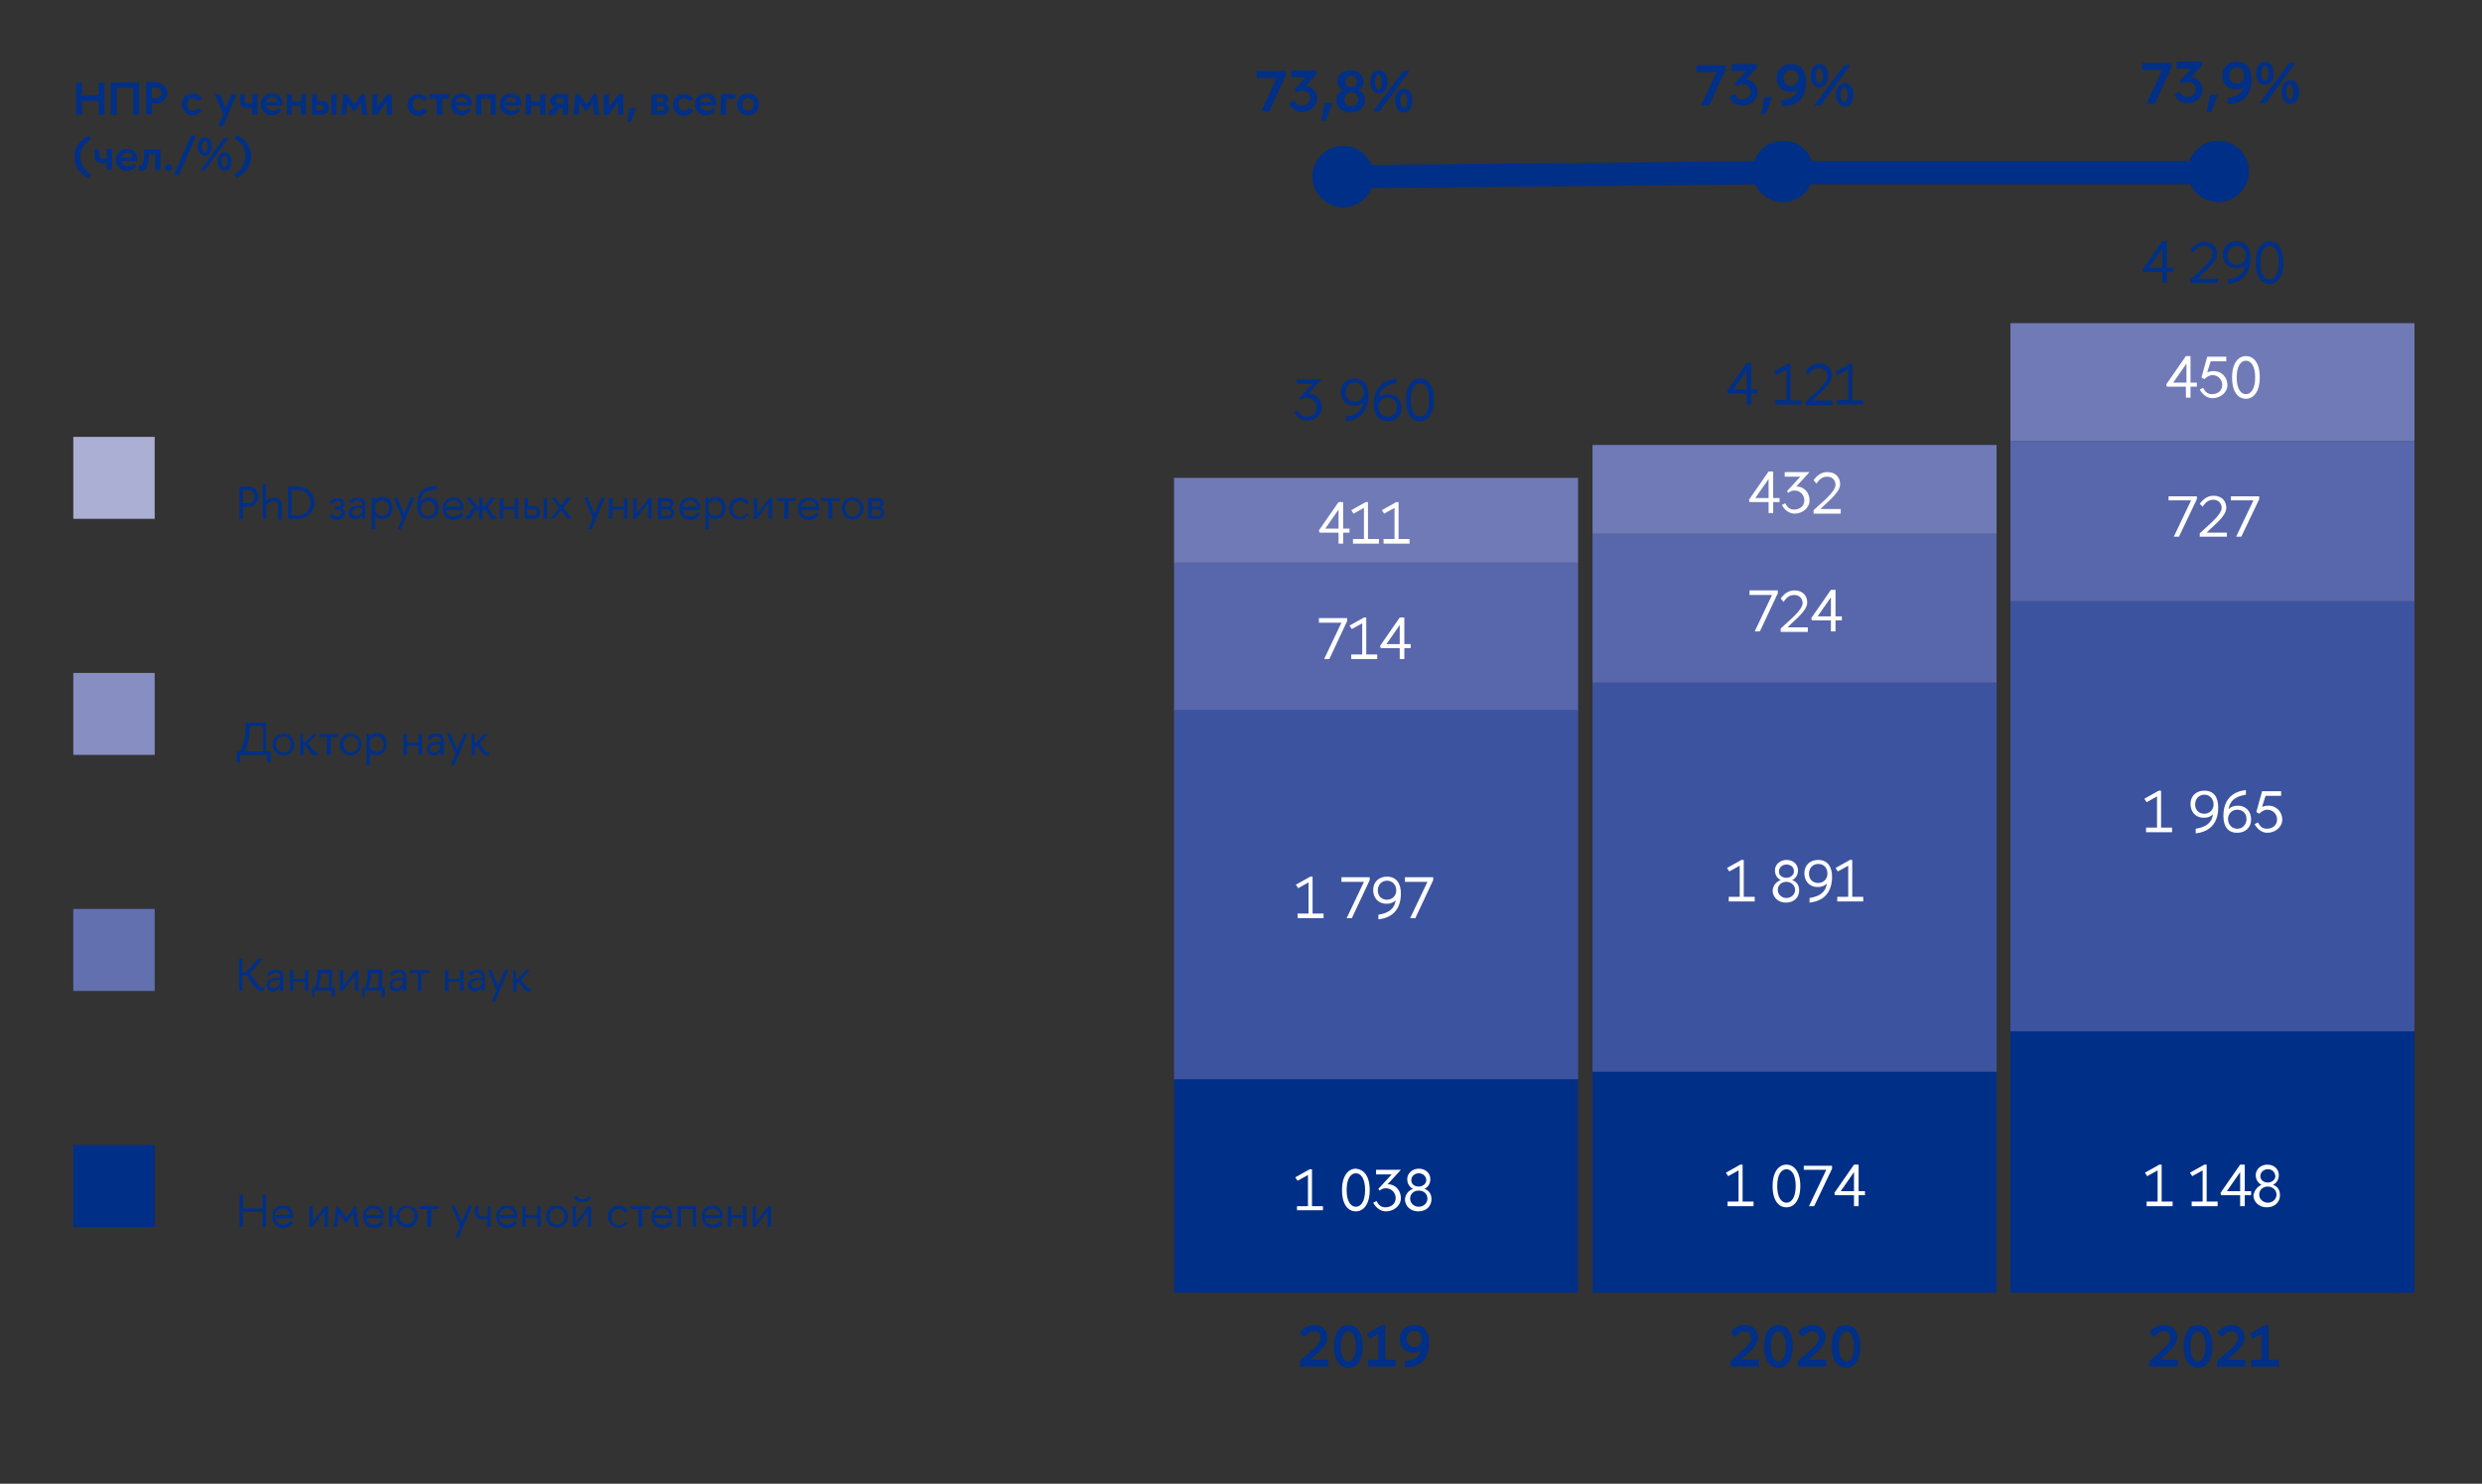<?xml version="1.0" encoding="UTF-8"?> <!-- Generator: Adobe Illustrator 26.5.0, SVG Export Plug-In . SVG Version: 6.00 Build 0) --> <svg xmlns="http://www.w3.org/2000/svg" xmlns:xlink="http://www.w3.org/1999/xlink" id="Слой_1" x="0px" y="0px" viewBox="0 0 430 257.1" style="enable-background:new 0 0 430 257.1;" xml:space="preserve"><rect x="0" y="0" width="430" height="257.1" fill="#333333" stroke="none"/> <style type="text/css"> .st0{fill:#002F87;} .st1{fill:#ABAFD4;} .st2{fill:#878EC2;} .st3{fill:#6370B0;} .st4{clip-path:url(#SVGID_00000011012649372142341820000010932149828041774737_);fill:#002F87;} .st5{clip-path:url(#SVGID_00000011012649372142341820000010932149828041774737_);fill:#3C539F;} .st6{clip-path:url(#SVGID_00000011012649372142341820000010932149828041774737_);fill:#5866AB;} .st7{clip-path:url(#SVGID_00000011012649372142341820000010932149828041774737_);fill:#707AB7;} .st8{fill:#707AB7;} .st9{fill:#FFFFFF;} .st10{fill:#3C539F;} .st11{fill:#5866AB;} .st12{fill:none;stroke:#002F87;stroke-width:4.019;stroke-miterlimit:10;} </style> <g> <g> <path class="st0" d="M148-60.7c0.4,0,0.7,0.3,0.7,0.7c0,0.4-0.3,0.7-0.7,0.7c-0.4,0-0.7-0.3-0.7-0.7 C147.3-60.4,147.6-60.7,148-60.7z"></path> </g> <polygon class="st1" points="12.7,75.7 26.8,75.7 26.8,89.9 12.7,89.9 12.7,75.7 "></polygon> <g> <path class="st0" d="M42.1,87.8v2.1h-0.6v-5.6H43c1,0,1.8,0.8,1.8,1.7c0,1-0.8,1.8-1.8,1.8H42.1z M42.9,87.2 c0.7,0,1.2-0.5,1.2-1.2c0-0.7-0.6-1.1-1.2-1.1h-0.8v2.3H42.9z"></path> <path class="st0" d="M48.2,87.8c0-0.9-0.4-1-0.8-1c-0.5,0-1,0.4-1.3,0.7v2.4h-0.6v-6h0.6v2.9c0.3-0.3,0.8-0.6,1.4-0.6 c0.8,0,1.3,0.4,1.3,1.5v2.3h-0.6V87.8z"></path> <path class="st0" d="M51.6,89.9h-1.7v-5.6h1.7c1.6,0,2.9,1.2,2.9,2.8S53.2,89.9,51.6,89.9z M51.6,84.9h-1.1v4.4h1.1 c1.3,0,2.2-0.9,2.2-2.2S52.9,84.9,51.6,84.9z"></path> <path class="st0" d="M59.2,88.8c0-0.3-0.3-0.5-0.7-0.5H58v-0.5h0.5c0.4,0,0.6-0.2,0.6-0.5c0-0.3-0.2-0.5-0.6-0.5 c-0.5,0-0.7,0.1-1,0.6c0,0-0.4-0.4-0.4-0.4c0.4-0.5,0.8-0.7,1.4-0.7c0.7,0,1.2,0.5,1.2,1c0,0.4-0.2,0.7-0.5,0.8 c0.4,0.2,0.6,0.5,0.6,0.8c0,0.6-0.5,1.2-1.4,1.2c-0.5,0-0.9-0.2-1.4-0.7l0.4-0.4c0.4,0.4,0.6,0.5,1,0.5 C58.9,89.5,59.2,89.1,59.2,88.8z"></path> <path class="st0" d="M60.4,88.9c0-0.9,0.6-1.3,2.4-1.3v0c0-0.6-0.3-0.9-0.8-0.9c-0.4,0-0.7,0.1-1.1,0.6l-0.4-0.4 c0.5-0.5,0.9-0.7,1.5-0.7c1.2,0,1.3,0.8,1.3,1.4v2.3h-0.6v-0.6c-0.3,0.4-0.7,0.7-1.2,0.7C60.9,90,60.4,89.6,60.4,88.9z M62.8,88.6 v-0.6c-1.4,0-1.8,0.2-1.8,0.8c0,0.4,0.2,0.6,0.7,0.6C62.1,89.5,62.4,89.3,62.8,88.6z"></path> <path class="st0" d="M65,89.4v2.3h-0.6v-5.5H65v0.5c0.3-0.4,0.8-0.6,1.3-0.6c1.1,0,1.7,0.8,1.7,1.9c0,1.1-0.6,1.9-1.7,1.9 C65.7,90,65.3,89.8,65,89.4z M66.2,86.7c-0.5,0-0.9,0.3-1.2,0.7v1.2c0.2,0.4,0.6,0.8,1.2,0.8c0.8,0,1.2-0.6,1.2-1.3 C67.3,87.3,67,86.7,66.2,86.7z"></path> </g> <g> <path class="st0" d="M69.7,89.8l-1.5-3.6h0.6l1.2,2.8l1.2-2.8h0.6l-2.3,5.5h-0.6L69.7,89.8z"></path> <path class="st0" d="M72.3,87.9c0-2.2,0.4-3,1.7-3.4c0.1,0,0.3-0.1,0.4-0.1c0.4-0.1,0.7-0.1,1.2-0.3l0.2,0.6 c-0.4,0.2-0.8,0.2-1.2,0.3c-0.1,0-0.1,0-0.2,0c-1.2,0.3-1.4,0.9-1.5,1.9c0.3-0.4,0.8-0.7,1.4-0.7c1.2,0,1.7,0.8,1.7,1.8 c0,1.1-0.6,1.9-1.7,1.9C72.9,90,72.3,89.1,72.3,87.9z M74.2,86.8c-0.8,0-1.3,0.6-1.3,1.3c0,0.8,0.5,1.3,1.3,1.3 c0.8,0,1.2-0.6,1.2-1.3C75.3,87.4,74.9,86.8,74.2,86.8z"></path> <path class="st0" d="M78.5,86.2c1.1,0,1.8,0.6,1.8,1.9c0,0.1,0,0.2,0,0.3h-3.1c0.1,0.7,0.7,1.1,1.4,1.1c0.5,0,0.9-0.3,1.3-0.7 l0.4,0.4c-0.4,0.6-1,0.9-1.7,0.9c-1.1,0-1.9-0.8-1.9-1.9C76.6,87,77.5,86.2,78.5,86.2z M77.2,87.8h2.6c-0.1-0.7-0.6-1.1-1.2-1.1 C77.8,86.7,77.3,87.2,77.2,87.8z"></path> </g> <g> <path class="st0" d="M80.7,89.3c0.1,0,0.2,0,0.2,0c0.6,0,0.6-1.1,1.2-1.4l-1.3-1.7h0.7l1.1,1.5H83v-1.5h0.6v1.5H84l1.1-1.5h0.7 L84.5,88c0.6,0.2,0.6,1.4,1.2,1.4c0.1,0,0.1,0,0.2,0v0.6c-0.1,0-0.2,0-0.3,0c-0.9,0-0.9-1.3-1.5-1.6h-0.5v1.6H83v-1.6h-0.5 c-0.6,0.3-0.6,1.6-1.5,1.6c-0.1,0-0.2,0-0.3,0V89.3z"></path> <path class="st0" d="M86.6,89.9v-3.6h0.6v1.5h2v-1.5h0.6v3.6h-0.6v-1.6h-2v1.6H86.6z"></path> <path class="st0" d="M90.9,89.9v-3.6h0.6v1.4h1c0.7,0,1.1,0.5,1.1,1.1c0,0.6-0.4,1.1-1.1,1.1H90.9z M92.4,88.2h-1v1.1h1 c0.4,0,0.6-0.2,0.6-0.6C93,88.5,92.8,88.2,92.4,88.2z M94.2,89.9v-3.6h0.6v3.6H94.2z"></path> <path class="st0" d="M97.2,87.6l1-1.4H99l-1.4,1.8l1.5,1.8h-0.8l-1.1-1.4l-1.1,1.4h-0.7l1.5-1.8l-1.4-1.8h0.7L97.2,87.6z"></path> <path class="st0" d="M102.7,89.8l-1.5-3.6h0.6l1.2,2.8l1.2-2.8h0.6l-2.3,5.5h-0.6L102.7,89.8z"></path> <path class="st0" d="M105.5,89.9v-3.6h0.6v1.5h2v-1.5h0.6v3.6h-0.6v-1.6h-2v1.6H105.5z"></path> <path class="st0" d="M110.3,86.3V89l2.1-2.7h0.5v3.6h-0.6v-2.7l-2.1,2.7h-0.5v-3.6H110.3z"></path> <path class="st0" d="M114,86.3h1.7c0.6,0,1,0.4,1,0.9c0,0.3-0.2,0.6-0.5,0.8c0.4,0.1,0.6,0.5,0.6,0.9c0,0.5-0.4,1-1.1,1H114V86.3z M114.6,87.8h0.9c0.4,0,0.6-0.2,0.6-0.5s-0.2-0.4-0.6-0.4h-0.9V87.8z M114.6,89.4h1c0.4,0,0.7-0.2,0.7-0.5c0-0.3-0.3-0.6-0.7-0.6 h-1V89.4z"></path> <path class="st0" d="M119.5,86.2c1.1,0,1.8,0.6,1.8,1.9c0,0.1,0,0.2,0,0.3h-3.1c0.1,0.7,0.7,1.1,1.4,1.1c0.5,0,0.9-0.3,1.3-0.7 l0.4,0.4c-0.4,0.6-1,0.9-1.7,0.9c-1.1,0-1.9-0.8-1.9-1.9C117.6,87,118.4,86.2,119.5,86.2z M118.2,87.8h2.6 c-0.1-0.7-0.6-1.1-1.2-1.1C118.8,86.7,118.3,87.2,118.2,87.8z"></path> <path class="st0" d="M122.8,89.4v2.3h-0.6v-5.5h0.5v0.5c0.3-0.4,0.8-0.6,1.3-0.6c1.1,0,1.7,0.8,1.7,1.9c0,1.1-0.6,1.9-1.7,1.9 C123.5,90,123.1,89.8,122.8,89.4z M123.9,86.7c-0.5,0-0.9,0.3-1.2,0.7v1.2c0.2,0.4,0.6,0.8,1.2,0.8c0.8,0,1.2-0.6,1.2-1.3 C125.1,87.3,124.7,86.7,123.9,86.7z"></path> <path class="st0" d="M129.8,89.1c-0.4,0.5-0.9,0.9-1.6,0.9c-1.1,0-1.9-0.9-1.9-1.9c0-1.1,0.8-1.9,1.9-1.9c0.6,0,1.2,0.3,1.6,0.9 l-0.5,0.3c-0.3-0.4-0.7-0.6-1.1-0.6c-0.8,0-1.3,0.6-1.3,1.4c0,0.7,0.5,1.4,1.3,1.4c0.5,0,0.9-0.3,1.1-0.6L129.8,89.1z"></path> <path class="st0" d="M131.2,86.3V89l2.1-2.7h0.5v3.6h-0.6v-2.7l-2.1,2.7h-0.5v-3.6H131.2z"></path> <path class="st0" d="M135.9,89.9v-3.1h-1.3v-0.5h3.3v0.5h-1.3v3.1H135.9z"></path> </g> <g> <path class="st0" d="M140.1,86.2c1.1,0,1.8,0.6,1.8,1.9c0,0.1,0,0.2,0,0.3h-3.1c0.1,0.7,0.7,1.1,1.4,1.1c0.5,0,0.9-0.3,1.3-0.7 l0.4,0.4c-0.4,0.6-1,0.9-1.7,0.9c-1.1,0-1.9-0.8-1.9-1.9C138.2,87,139,86.2,140.1,86.2z M138.8,87.8h2.6c-0.1-0.7-0.6-1.1-1.2-1.1 C139.4,86.7,138.9,87.2,138.8,87.8z"></path> <path class="st0" d="M143.5,89.9v-3.1h-1.3v-0.5h3.3v0.5h-1.3v3.1H143.5z"></path> <path class="st0" d="M147.7,86.2c1.1,0,1.9,0.9,1.9,1.9c0,1-0.8,1.9-1.9,1.9c-1.1,0-1.9-0.9-1.9-1.9 C145.8,87,146.6,86.2,147.7,86.2z M146.4,88.1c0,0.7,0.5,1.4,1.3,1.4c0.8,0,1.3-0.6,1.3-1.4c0-0.8-0.5-1.4-1.3-1.4 C146.9,86.7,146.4,87.3,146.4,88.1z"></path> </g> <g> <path class="st0" d="M150.4,86.3h1.7c0.6,0,1,0.4,1,0.9c0,0.3-0.2,0.6-0.5,0.8c0.4,0.1,0.6,0.5,0.6,0.9c0,0.5-0.4,1-1.1,1h-1.7 V86.3z M151,87.8h0.9c0.4,0,0.6-0.2,0.6-0.5s-0.2-0.4-0.6-0.4H151V87.8z M151,89.4h1c0.4,0,0.7-0.2,0.7-0.5c0-0.3-0.3-0.6-0.7-0.6 h-1V89.4z"></path> </g> <polygon class="st2" points="12.7,116.6 26.8,116.6 26.8,130.8 12.7,130.8 12.7,116.6 "></polygon> <g> <path class="st0" d="M41.6,132.1H41v-1.9h0.6c0.4-0.8,1-1.9,1-5h3.5v5h0.8v1.9h-0.6v-1.3h-4.7V132.1z M45.5,125.8h-2.2 c0,2.6-0.6,3.7-0.9,4.4h3.2V125.8z"></path> </g> <g> <path class="st0" d="M49.1,127.1c1.1,0,1.9,0.9,1.9,1.9c0,1-0.8,1.9-1.9,1.9c-1.1,0-1.9-0.9-1.9-1.9 C47.2,127.9,48.1,127.1,49.1,127.1z M47.8,129c0,0.7,0.5,1.4,1.3,1.4c0.8,0,1.3-0.6,1.3-1.4c0-0.8-0.5-1.4-1.3-1.4 C48.4,127.6,47.8,128.2,47.8,129z"></path> <path class="st0" d="M51.9,127.2h0.6v1.5h0.3l1.4-1.5h0.7l-1.6,1.7c0.5,0.2,0.9,1.4,1.5,1.4c0.1,0,0.1,0,0.2,0v0.6 c-0.1,0-0.2,0-0.3,0c-1,0-1.2-1.3-1.8-1.6h-0.3v1.6h-0.6V127.2z"></path> <path class="st0" d="M56.6,130.8v-3.1h-1.3v-0.5h3.3v0.5h-1.3v3.1H56.6z"></path> </g> <g> <path class="st0" d="M60.7,127.1c1.1,0,1.9,0.9,1.9,1.9c0,1-0.8,1.9-1.9,1.9c-1.1,0-1.9-0.9-1.9-1.9 C58.9,127.9,59.7,127.1,60.7,127.1z M59.5,129c0,0.7,0.5,1.4,1.3,1.4c0.8,0,1.3-0.6,1.3-1.4c0-0.8-0.5-1.4-1.3-1.4 C60,127.6,59.5,128.2,59.5,129z"></path> <path class="st0" d="M64.1,130.3v2.3h-0.6v-5.5h0.5v0.5c0.3-0.4,0.8-0.6,1.3-0.6c1.1,0,1.7,0.8,1.7,1.9c0,1.1-0.6,1.9-1.7,1.9 C64.8,130.9,64.4,130.7,64.1,130.3z M65.3,127.6c-0.5,0-0.9,0.3-1.2,0.7v1.2c0.2,0.4,0.6,0.8,1.2,0.8c0.8,0,1.2-0.6,1.2-1.3 C66.4,128.2,66,127.6,65.3,127.6z"></path> <path class="st0" d="M69.9,130.8v-3.6h0.6v1.5h2v-1.5h0.6v3.6h-0.6v-1.6h-2v1.6H69.9z"></path> <path class="st0" d="M74,129.8c0-0.9,0.6-1.3,2.4-1.3v0c0-0.6-0.3-0.9-0.8-0.9c-0.4,0-0.7,0.1-1.1,0.6l-0.4-0.4 c0.5-0.5,0.9-0.7,1.5-0.7c1.2,0,1.3,0.8,1.3,1.4v2.3h-0.6v-0.6c-0.3,0.4-0.7,0.7-1.2,0.7C74.4,130.9,74,130.5,74,129.8z M76.3,129.5V129c-1.4,0-1.8,0.2-1.8,0.8c0,0.4,0.2,0.6,0.7,0.6C75.6,130.4,75.9,130.2,76.3,129.5z"></path> </g> <g> <path class="st0" d="M78.9,130.7l-1.5-3.6H78l1.2,2.8l1.2-2.8H81l-2.3,5.5h-0.6L78.9,130.7z"></path> <path class="st0" d="M81.6,127.2h0.6v1.5h0.3l1.4-1.5h0.7l-1.6,1.7c0.5,0.2,0.9,1.4,1.5,1.4c0.1,0,0.1,0,0.2,0v0.6 c-0.1,0-0.2,0-0.3,0c-1,0-1.2-1.3-1.8-1.6h-0.3v1.6h-0.6V127.2z"></path> </g> <polygon class="st3" points="12.7,157.5 26.8,157.5 26.8,171.7 12.7,171.7 12.7,157.5 "></polygon> <g> <path class="st0" d="M41.4,171.7v-5.6H42v2.4h0.6l2.1-2.4h0.8l-2.3,2.7c0.7,0.1,1.3,2.3,2.3,2.3c0.1,0,0.1,0,0.2,0v0.6 c-0.1,0-0.2,0-0.4,0c-1.4,0-2.1-2.7-2.8-2.7H42v2.6H41.4z"></path> <path class="st0" d="M46.2,170.7c0-0.9,0.6-1.3,2.4-1.3v0c0-0.6-0.3-0.9-0.8-0.9c-0.4,0-0.7,0.1-1.1,0.6l-0.4-0.4 c0.5-0.5,0.9-0.7,1.5-0.7c1.2,0,1.3,0.8,1.3,1.4v2.3h-0.6v-0.6c-0.3,0.4-0.7,0.7-1.2,0.7C46.6,171.8,46.2,171.4,46.2,170.7z M48.5,170.4v-0.6c-1.4,0-1.8,0.2-1.8,0.8c0,0.4,0.2,0.6,0.7,0.6C47.8,171.3,48.1,171.1,48.5,170.4z"></path> <path class="st0" d="M50.2,171.7v-3.6h0.6v1.5h2v-1.5h0.6v3.6h-0.6v-1.6h-2v1.6H50.2z"></path> <path class="st0" d="M54.7,172.7h-0.6v-1.6h0.4c0.5-0.8,0.5-2.1,0.5-3.1h2.5v3.1h0.5v1.6h-0.6v-1.1h-2.9V172.7z M57,168.6h-1.4 c0,0.9-0.1,1.7-0.5,2.5H57V168.6z"></path> <path class="st0" d="M59.5,168.1v2.7l2.1-2.7h0.5v3.6h-0.6V169l-2.1,2.7h-0.5v-3.6H59.5z"></path> <path class="st0" d="M63.4,172.7h-0.6v-1.6h0.4c0.5-0.8,0.5-2.1,0.5-3.1h2.5v3.1h0.5v1.6h-0.6v-1.1h-2.9V172.7z M65.7,168.6h-1.4 c0,0.9-0.1,1.7-0.5,2.5h1.8V168.6z"></path> <path class="st0" d="M67.5,170.7c0-0.9,0.6-1.3,2.4-1.3v0c0-0.6-0.3-0.9-0.8-0.9c-0.4,0-0.7,0.1-1.1,0.6l-0.4-0.4 c0.5-0.5,0.9-0.7,1.5-0.7c1.2,0,1.3,0.8,1.3,1.4v2.3h-0.6v-0.6c-0.3,0.4-0.7,0.7-1.2,0.7C67.9,171.8,67.5,171.4,67.5,170.7z M69.8,170.4v-0.6c-1.4,0-1.8,0.2-1.8,0.8c0,0.4,0.2,0.6,0.7,0.6C69.1,171.3,69.4,171.1,69.8,170.4z"></path> </g> <g> <path class="st0" d="M72.4,171.7v-3.1H71v-0.5h3.3v0.5H73v3.1H72.4z"></path> <path class="st0" d="M77.1,171.7v-3.6h0.6v1.5h2v-1.5h0.6v3.6h-0.6v-1.6h-2v1.6H77.1z"></path> <path class="st0" d="M81.1,170.7c0-0.9,0.6-1.3,2.4-1.3v0c0-0.6-0.3-0.9-0.8-0.9c-0.4,0-0.7,0.1-1.1,0.6l-0.4-0.4 c0.5-0.5,0.9-0.7,1.5-0.7c1.2,0,1.3,0.8,1.3,1.4v2.3h-0.6v-0.6c-0.3,0.4-0.7,0.7-1.2,0.7C81.6,171.8,81.1,171.4,81.1,170.7z M83.5,170.4v-0.6c-1.4,0-1.8,0.2-1.8,0.8c0,0.4,0.2,0.6,0.7,0.6C82.8,171.3,83.1,171.1,83.5,170.4z"></path> </g> <g> <path class="st0" d="M86,171.6l-1.5-3.6h0.6l1.2,2.8l1.2-2.8h0.6l-2.3,5.5h-0.6L86,171.6z"></path> <path class="st0" d="M88.8,168.1h0.6v1.5h0.3l1.4-1.5h0.7l-1.6,1.7c0.5,0.2,0.9,1.4,1.5,1.4c0.1,0,0.1,0,0.2,0v0.6 c-0.1,0-0.2,0-0.3,0c-1,0-1.2-1.3-1.8-1.6h-0.3v1.6h-0.6V168.1z"></path> </g> <polygon class="st0" points="12.7,198.4 26.8,198.4 26.8,212.6 12.7,212.6 12.7,198.4 "></polygon> <g> <path class="st0" d="M42.1,209.4h3.4V207h0.6v5.6h-0.6V210h-3.4v2.6h-0.6V207h0.6V209.4z"></path> <path class="st0" d="M49,208.9c1.1,0,1.8,0.6,1.8,1.9c0,0.1,0,0.2,0,0.3h-3.1c0.1,0.7,0.7,1.1,1.4,1.1c0.5,0,0.9-0.3,1.3-0.7 l0.4,0.4c-0.4,0.6-1,0.9-1.7,0.9c-1.1,0-1.9-0.8-1.9-1.9C47.1,209.7,47.9,208.9,49,208.9z M47.6,210.5h2.6 c-0.1-0.7-0.6-1.1-1.2-1.1C48.3,209.4,47.8,209.8,47.6,210.5z"></path> <path class="st0" d="M54.2,209v2.7l2.1-2.7h0.5v3.6h-0.6v-2.7l-2.1,2.7h-0.5V209H54.2z"></path> <path class="st0" d="M58.3,209h0.2l1.5,2l1.5-2h0.2l0.4,3.6h-0.6l-0.3-2.3l-1.2,1.6h-0.1l-1.2-1.6l-0.3,2.3h-0.6L58.3,209z"></path> </g> <g> <path class="st0" d="M64.7,208.9c1.1,0,1.8,0.6,1.8,1.9c0,0.1,0,0.2,0,0.3h-3.1c0.1,0.7,0.7,1.1,1.4,1.1c0.5,0,0.9-0.3,1.3-0.7 l0.4,0.4c-0.4,0.6-1,0.9-1.7,0.9c-1.1,0-1.9-0.8-1.9-1.9C62.8,209.7,63.6,208.9,64.7,208.9z M63.4,210.5h2.6 c-0.1-0.7-0.6-1.1-1.2-1.1C64,209.4,63.5,209.8,63.4,210.5z"></path> <path class="st0" d="M72.4,210.8c0,1.1-0.8,1.9-1.9,1.9c-1,0-1.8-0.8-1.9-1.7H68v1.6h-0.6V209H68v1.5h0.7c0.1-0.9,0.9-1.6,1.8-1.6 C71.6,208.9,72.4,209.7,72.4,210.8z M70.5,212.1c0.8,0,1.3-0.6,1.3-1.4c0-0.8-0.5-1.4-1.3-1.4c-0.7,0-1.3,0.6-1.3,1.4 C69.2,211.5,69.8,212.1,70.5,212.1z"></path> </g> <g> <path class="st0" d="M74,212.6v-3.1h-1.3V209H76v0.5h-1.3v3.1H74z"></path> <path class="st0" d="M79.7,212.5l-1.5-3.6h0.6l1.2,2.8l1.2-2.8h0.6l-2.3,5.5h-0.6L79.7,212.5z"></path> <path class="st0" d="M82.3,209h0.6v1.2c0,0.4,0.3,0.6,0.7,0.6c0.2,0,0.6,0,0.9-0.1V209H85v3.6h-0.6v-1.4c-0.3,0-0.7,0.1-0.9,0.1 c-0.6,0-1.2-0.3-1.2-1.2V209z"></path> <path class="st0" d="M87.8,208.9c1.1,0,1.8,0.6,1.8,1.9c0,0.1,0,0.2,0,0.3h-3.1c0.1,0.7,0.7,1.1,1.4,1.1c0.5,0,0.9-0.3,1.3-0.7 l0.4,0.4c-0.4,0.6-1,0.9-1.7,0.9c-1.1,0-1.9-0.8-1.9-1.9C85.9,209.7,86.7,208.9,87.8,208.9z M86.5,210.5h2.6 c-0.1-0.7-0.6-1.1-1.2-1.1C87.1,209.4,86.6,209.8,86.5,210.5z"></path> <path class="st0" d="M90.5,212.6V209h0.6v1.5h2V209h0.6v3.6h-0.6V211h-2v1.6H90.5z"></path> <path class="st0" d="M96.5,208.9c1.1,0,1.9,0.9,1.9,1.9c0,1-0.8,1.9-1.9,1.9c-1.1,0-1.9-0.9-1.9-1.9 C94.6,209.7,95.4,208.9,96.5,208.9z M95.2,210.8c0,0.7,0.5,1.4,1.3,1.4c0.8,0,1.3-0.6,1.3-1.4c0-0.8-0.5-1.4-1.3-1.4 C95.7,209.4,95.2,210,95.2,210.8z"></path> <path class="st0" d="M101.8,212.6v-2.7l-2.1,2.7h-0.5V209h0.6v2.7l2.1-2.7h0.5v3.6H101.8z M99.4,207.5l0.5-0.3 c0.2,0.4,0.5,0.6,1,0.6c0.5,0,0.7-0.1,1-0.6l0.5,0.3c-0.3,0.6-0.8,0.8-1.4,0.8C100.2,208.3,99.7,208.1,99.4,207.5z"></path> <path class="st0" d="M108.8,211.8c-0.4,0.5-0.9,0.9-1.6,0.9c-1.1,0-1.9-0.9-1.9-1.9c0-1.1,0.8-1.9,1.9-1.9c0.6,0,1.2,0.3,1.6,0.9 l-0.5,0.3c-0.3-0.4-0.7-0.6-1.1-0.6c-0.8,0-1.3,0.6-1.3,1.4c0,0.7,0.5,1.4,1.3,1.4c0.5,0,0.9-0.3,1.1-0.6L108.8,211.8z"></path> <path class="st0" d="M110.6,212.6v-3.1h-1.3V209h3.3v0.5h-1.3v3.1H110.6z"></path> </g> <g> <path class="st0" d="M114.7,208.9c1.1,0,1.8,0.6,1.8,1.9c0,0.1,0,0.2,0,0.3h-3.1c0.1,0.7,0.7,1.1,1.4,1.1c0.5,0,0.9-0.3,1.3-0.7 l0.4,0.4c-0.4,0.6-1,0.9-1.7,0.9c-1.1,0-1.9-0.8-1.9-1.9C112.8,209.7,113.7,208.9,114.7,208.9z M113.4,210.5h2.6 c-0.1-0.7-0.6-1.1-1.2-1.1C114,209.4,113.5,209.8,113.4,210.5z"></path> <path class="st0" d="M117.4,212.6V209h3.2v3.6H120v-3.1h-2v3.1H117.4z"></path> <path class="st0" d="M123.4,208.9c1.1,0,1.8,0.6,1.8,1.9c0,0.1,0,0.2,0,0.3h-3.1c0.1,0.7,0.7,1.1,1.4,1.1c0.5,0,0.9-0.3,1.3-0.7 l0.4,0.4c-0.4,0.6-1,0.9-1.7,0.9c-1.1,0-1.9-0.8-1.9-1.9C121.5,209.7,122.3,208.9,123.4,208.9z M122.1,210.5h2.6 c-0.1-0.7-0.6-1.1-1.2-1.1C122.7,209.4,122.2,209.8,122.1,210.5z"></path> <path class="st0" d="M126.1,212.6V209h0.6v1.5h2V209h0.6v3.6h-0.6V211h-2v1.6H126.1z"></path> <path class="st0" d="M131,209v2.7l2.1-2.7h0.5v3.6H133v-2.7l-2.1,2.7h-0.5V209H131z"></path> </g> <g> <path class="st0" d="M14.2,14.3v2.2h2.9v-2.2h1v5.6h-1v-2.4h-2.9v2.4h-1v-5.6H14.2z"></path> <path class="st0" d="M24.1,14.3v5.6h-1v-4.7h-2.9v4.7h-1v-5.6H24.1z"></path> <path class="st0" d="M27.1,14.3c1,0,1.9,0.8,1.9,1.8c0,1-0.8,1.8-1.9,1.8h-0.8v1.9h-1v-5.6H27.1z M26.2,17H27c0.5,0,1-0.4,1-0.9 s-0.4-0.9-1-0.9h-0.7V17z"></path> <path class="st0" d="M34.2,17.5C34,17.2,33.7,17,33.4,17c-0.6,0-1,0.5-1,1.1c0,0.6,0.4,1.1,1,1.1c0.4,0,0.7-0.2,0.9-0.5l0.7,0.5 C34.6,19.6,34,20,33.4,20c-1.1,0-1.9-0.9-1.9-1.9c0-1.1,0.8-1.9,1.9-1.9c0.6,0,1.2,0.3,1.6,0.9L34.2,17.5z"></path> <path class="st0" d="M38.7,19.8l-1.5-3.5h0.9l1,2.4l1-2.4h0.9l-2.3,5.5h-0.9L38.7,19.8z"></path> <path class="st0" d="M41.5,16.3h0.9v1.2c0,0.3,0.2,0.5,0.6,0.5c0.2,0,0.5,0,0.7-0.1v-1.6h0.9v3.6h-0.9v-1.2 c-0.3,0-0.6,0.1-0.8,0.1c-0.7,0-1.3-0.4-1.3-1.2V16.3z"></path> <path class="st0" d="M48.9,18c0,0.1,0,0.2,0,0.3h-2.8c0.1,0.5,0.6,0.9,1.1,0.9c0.5,0,0.9-0.2,1.1-0.5l0.4,0.5 c-0.4,0.5-1,0.8-1.6,0.8c-1.1,0-1.9-0.8-1.9-1.9c0-1.1,0.8-1.9,1.9-1.9C48.2,16.2,48.9,16.8,48.9,18z M46.1,17.7h2 c-0.1-0.5-0.4-0.9-1-0.9C46.6,16.9,46.2,17.2,46.1,17.7z"></path> <path class="st0" d="M49.7,19.9v-3.6h0.9v1.3h1.6v-1.3H53v3.6h-0.9v-1.5h-1.6v1.5H49.7z"></path> <path class="st0" d="M55.7,19.9H54v-3.6h0.9v1.2h0.9c0.8,0,1.2,0.5,1.2,1.2C57,19.3,56.5,19.9,55.7,19.9z M55.6,18.2h-0.8v0.9h0.8 c0.3,0,0.5-0.2,0.5-0.4S55.9,18.2,55.6,18.2z M57.4,16.3h0.9v3.6h-0.9V16.3z"></path> <path class="st0" d="M63.2,16.3l0.4,3.6h-0.9l-0.2-2.1l-1,1.4h-0.3l-1-1.4L60,19.9h-0.9l0.4-3.6h0.6l1.3,1.8l1.3-1.8H63.2z"></path> <path class="st0" d="M67,19.9v-2.2l-1.7,2.2h-0.8v-3.6h0.9v2.2l1.7-2.2h0.8v3.6H67z"></path> <path class="st0" d="M73.4,17.5c-0.2-0.3-0.5-0.5-0.9-0.5c-0.6,0-1,0.5-1,1.1c0,0.6,0.4,1.1,1,1.1c0.4,0,0.7-0.2,0.9-0.5l0.7,0.5 c-0.4,0.5-0.9,0.9-1.6,0.9c-1.1,0-1.9-0.9-1.9-1.9c0-1.1,0.8-1.9,1.9-1.9c0.6,0,1.2,0.3,1.6,0.9L73.4,17.5z"></path> <path class="st0" d="M75.6,19.9v-2.8h-1.2v-0.8h3.4v0.8h-1.2v2.8H75.6z"></path> </g> <g> <path class="st0" d="M81.7,18c0,0.1,0,0.2,0,0.3H79c0.1,0.5,0.6,0.9,1.1,0.9c0.5,0,0.9-0.2,1.1-0.5l0.4,0.5 c-0.4,0.5-1,0.8-1.6,0.8c-1.1,0-1.9-0.8-1.9-1.9c0-1.1,0.8-1.9,1.9-1.9C81.1,16.2,81.7,16.8,81.7,18z M78.9,17.7h2 c-0.1-0.5-0.4-0.9-1-0.9C79.4,16.9,79,17.2,78.9,17.7z"></path> <path class="st0" d="M82.5,19.9v-3.6h3.4v3.6H85v-2.8h-1.6v2.8H82.5z"></path> <path class="st0" d="M90.3,18c0,0.1,0,0.2,0,0.3h-2.8c0.1,0.5,0.6,0.9,1.1,0.9c0.5,0,0.9-0.2,1.1-0.5l0.4,0.5 c-0.4,0.5-1,0.8-1.6,0.8c-1.1,0-1.9-0.8-1.9-1.9c0-1.1,0.8-1.9,1.9-1.9C89.6,16.2,90.3,16.8,90.3,18z M87.5,17.7h2 c-0.1-0.5-0.4-0.9-1-0.9C88,16.9,87.6,17.2,87.5,17.7z"></path> <path class="st0" d="M91.1,19.9v-3.6H92v1.3h1.6v-1.3h0.9v3.6h-0.9v-1.5H92v1.5H91.1z"></path> <path class="st0" d="M96.6,16.3h1.8v3.6h-0.9v-1.2H97c-0.4,0.3-0.6,1.3-1.5,1.3c-0.1,0-0.2,0-0.4-0.1v-0.8c0.1,0,0.1,0,0.2,0 c0.3,0,0.5-0.4,0.8-0.6c-0.6-0.2-0.8-0.6-0.8-1.1C95.4,16.8,95.8,16.3,96.6,16.3z M96.8,17.9h0.8V17h-0.8c-0.4,0-0.5,0.2-0.5,0.4 S96.4,17.9,96.8,17.9z"></path> <path class="st0" d="M103.4,16.3l0.4,3.6h-0.9l-0.2-2.1l-1,1.4h-0.3l-1-1.4l-0.2,2.1h-0.9l0.4-3.6h0.6l1.3,1.8l1.3-1.8H103.4z"></path> <path class="st0" d="M107.1,19.9v-2.2l-1.7,2.2h-0.8v-3.6h0.9v2.2l1.7-2.2h0.8v3.6H107.1z"></path> <path class="st0" d="M109.1,18.7h1.1l-0.9,2.4h-0.6L109.1,18.7z"></path> <path class="st0" d="M114.8,16.3c0.6,0,1,0.4,1,0.9c0,0.3-0.2,0.6-0.5,0.8c0.4,0.1,0.6,0.5,0.6,0.9c0,0.5-0.4,1-1.1,1h-1.9v-3.6 H114.8z M113.8,17.7h0.8c0.3,0,0.4-0.2,0.4-0.4c0-0.2-0.2-0.4-0.4-0.4h-0.8V17.7z M113.8,19.2h0.8c0.3,0,0.5-0.1,0.5-0.4 c0-0.3-0.2-0.4-0.5-0.4h-0.8V19.2z"></path> <path class="st0" d="M119.4,17.5c-0.2-0.3-0.5-0.5-0.9-0.5c-0.6,0-1,0.5-1,1.1c0,0.6,0.4,1.1,1,1.1c0.4,0,0.7-0.2,0.9-0.5l0.7,0.5 c-0.4,0.5-0.9,0.9-1.6,0.9c-1.1,0-1.9-0.9-1.9-1.9c0-1.1,0.8-1.9,1.9-1.9c0.6,0,1.2,0.3,1.6,0.9L119.4,17.5z"></path> </g> <g> <path class="st0" d="M124.1,18c0,0.1,0,0.2,0,0.3h-2.8c0.1,0.5,0.6,0.9,1.1,0.9c0.5,0,0.9-0.2,1.1-0.5l0.4,0.5 c-0.4,0.5-1,0.8-1.6,0.8c-1.1,0-1.9-0.8-1.9-1.9c0-1.1,0.8-1.9,1.9-1.9C123.5,16.2,124.1,16.8,124.1,18z M121.3,17.7h2 c-0.1-0.5-0.4-0.9-1-0.9C121.8,16.9,121.4,17.2,121.3,17.7z"></path> <path class="st0" d="M124.9,19.9v-3.6h2.5v0.8h-1.6v2.8H124.9z"></path> </g> <g> <path class="st0" d="M127.7,18.1c0-1.1,0.8-1.9,1.9-1.9c1.1,0,1.9,0.9,1.9,1.9c0,1-0.8,1.9-1.9,1.9 C128.5,20,127.7,19.1,127.7,18.1z M129.6,17c-0.6,0-1,0.5-1,1.1c0,0.6,0.4,1.1,1,1.1c0.6,0,1-0.5,1-1.1 C130.6,17.5,130.2,17,129.6,17z"></path> </g> <g> <path class="st0" d="M15.8,30.3l-0.4,0.6c-1.8-0.9-2.5-2.2-2.5-3.7c0-1.5,0.7-2.8,2.5-3.7l0.4,0.6c-1.4,0.8-1.9,2-1.9,3.1 C13.9,28.2,14.4,29.4,15.8,30.3z"></path> <path class="st0" d="M16.3,25.9h0.9V27c0,0.3,0.2,0.5,0.6,0.5c0.2,0,0.5,0,0.7-0.1v-1.6h0.9v3.6h-0.9v-1.2c-0.3,0-0.6,0.1-0.8,0.1 c-0.7,0-1.3-0.4-1.3-1.2V25.9z"></path> <path class="st0" d="M23.8,27.6c0,0.1,0,0.2,0,0.3H21c0.1,0.5,0.6,0.9,1.1,0.9c0.5,0,0.9-0.2,1.1-0.5l0.4,0.5 c-0.4,0.5-1,0.8-1.6,0.8c-1.1,0-1.9-0.8-1.9-1.9c0-1.1,0.8-1.9,1.9-1.9C23.1,25.8,23.8,26.4,23.8,27.6z M21,27.3h2 c-0.1-0.5-0.4-0.9-1-0.9C21.5,26.5,21.1,26.8,21,27.3z"></path> </g> <g> <path class="st0" d="M24.1,28.7c0.1,0,0.2,0,0.2,0c0.5,0,0.7-0.7,0.7-2.8h2.8v3.6h-0.9v-2.8h-1.1c0,1.9-0.4,2.9-1.3,2.9 c-0.1,0-0.3,0-0.4-0.1V28.7z"></path> <path class="st0" d="M29.2,28.4c0.3,0,0.6,0.3,0.6,0.6c0,0.3-0.3,0.6-0.6,0.6s-0.6-0.2-0.6-0.6C28.6,28.7,28.8,28.4,29.2,28.4z"></path> <path class="st0" d="M30.1,30.3l3-6.8H34l-3,6.8H30.1z"></path> <path class="st0" d="M34.3,25.4c0-1.1,0.5-1.6,1.2-1.6c0.7,0,1.2,0.6,1.2,1.6S36.2,27,35.5,27C34.8,27,34.3,26.4,34.3,25.4z M34.7,29.5l4.1-5.6h0.8l-4.1,5.6H34.7z M35,25.4c0,0.7,0.2,1,0.5,1c0.2,0,0.5-0.3,0.5-1c0-0.7-0.2-1-0.5-1 C35.2,24.4,35,24.7,35,25.4z M37.7,28c0-1,0.5-1.6,1.2-1.6c0.7,0,1.2,0.6,1.2,1.6c0,1.1-0.5,1.6-1.2,1.6 C38.2,29.6,37.7,29,37.7,28z M38.4,28c0,0.7,0.2,1,0.5,1c0.2,0,0.5-0.3,0.5-1c0-0.7-0.2-1-0.5-1C38.7,26.9,38.4,27.3,38.4,28z"></path> </g> <g> <path class="st0" d="M40.6,24l0.4-0.6c1.8,0.9,2.5,2.2,2.5,3.7c0,1.5-0.7,2.8-2.5,3.7l-0.4-0.6c1.4-0.8,1.9-2,1.9-3.2 C42.6,26,42.1,24.8,40.6,24z"></path> </g> <g> <defs> <rect id="SVGID_1_" x="203.4" y="5.9" width="214.9" height="236"></rect> </defs> <clipPath id="SVGID_00000065790942610590468250000011056014488234124193_"> <use xlink:href="#SVGID_1_" style="overflow:visible;"></use> </clipPath> <rect x="203.4" y="187" style="clip-path:url(#SVGID_00000065790942610590468250000011056014488234124193_);fill:#002F87;" width="70" height="37"></rect> <rect x="275.9" y="185.7" style="clip-path:url(#SVGID_00000065790942610590468250000011056014488234124193_);fill:#002F87;" width="70" height="38.3"></rect> <rect x="203.4" y="122.9" style="clip-path:url(#SVGID_00000065790942610590468250000011056014488234124193_);fill:#3C539F;" width="70" height="64.1"></rect> <rect x="275.9" y="118.3" style="clip-path:url(#SVGID_00000065790942610590468250000011056014488234124193_);fill:#3C539F;" width="70" height="67.4"></rect> <rect x="203.4" y="97.5" style="clip-path:url(#SVGID_00000065790942610590468250000011056014488234124193_);fill:#5866AB;" width="70" height="25.5"></rect> <rect x="275.9" y="92.5" style="clip-path:url(#SVGID_00000065790942610590468250000011056014488234124193_);fill:#5866AB;" width="70" height="25.8"></rect> <rect x="203.4" y="82.8" style="clip-path:url(#SVGID_00000065790942610590468250000011056014488234124193_);fill:#707AB7;" width="70" height="14.7"></rect> </g> <rect x="275.9" y="77.1" class="st8" width="70" height="15.4"></rect> <g> <path class="st9" d="M229.3,209.7h-4.6V209h1.9v-5.4l-1.8,1l-0.4-0.6l2.5-1.4h0.4v6.4h1.9V209.7z"></path> <path class="st9" d="M237.3,206.2c0,2.5-1.1,3.7-2.4,3.7c-1.3,0-2.4-1.1-2.4-3.7c0-2.5,1.1-3.7,2.4-3.7 C236.2,202.6,237.3,203.7,237.3,206.2z M236.5,206.2c0-2.1-0.8-2.9-1.6-2.9s-1.6,0.8-1.6,2.9c0,2.1,0.8,2.9,1.6,2.9 S236.5,208.3,236.5,206.2z"></path> <path class="st9" d="M238.8,206l2.3-2.5h-2.7v-0.8h4.3l-2.3,2.5c1.5,0,2.3,1.2,2.3,2.4c0,1.3-1.2,2.3-2.6,2.3 c-0.9,0-1.7-0.6-2.2-1.5l0.6-0.3c0.3,0.7,0.8,1.1,1.5,1.1c1,0,1.8-0.6,1.8-1.6c0-0.9-0.7-1.7-1.7-1.7c-0.4,0-0.7,0.1-1.1,0.4 L238.8,206z"></path> <path class="st9" d="M244.8,206c-0.6-0.3-1-0.9-1-1.7c0-1,0.9-1.8,2-1.8c1.2,0,2,0.8,2,1.8c0,0.8-0.4,1.4-1,1.7 c0.8,0.3,1.2,0.9,1.2,1.8c0,1.2-0.9,2.1-2.3,2.1c-1.3,0-2.3-0.9-2.3-2.1C243.5,206.9,244,206.3,244.8,206z M245.8,206.3 c-0.9,0-1.5,0.6-1.5,1.4c0,0.8,0.7,1.4,1.5,1.4c0.8,0,1.5-0.6,1.5-1.4C247.3,206.9,246.7,206.3,245.8,206.3z M245.8,203.3 c-0.7,0-1.3,0.5-1.3,1.2c0,0.7,0.6,1.1,1.3,1.1c0.7,0,1.3-0.5,1.3-1.1C247.1,203.8,246.5,203.3,245.8,203.3z"></path> </g> <g> <path class="st9" d="M303.9,209h-4.6v-0.8h1.9v-5.4l-1.8,1l-0.4-0.6l2.5-1.4h0.4v6.4h1.9V209z"></path> <path class="st9" d="M311.9,205.5c0,2.5-1.1,3.7-2.4,3.7c-1.3,0-2.4-1.1-2.4-3.7c0-2.5,1.1-3.7,2.4-3.7 C310.8,201.8,311.9,203,311.9,205.5z M311.1,205.5c0-2.1-0.8-2.9-1.6-2.9s-1.6,0.8-1.6,2.9c0,2.1,0.8,2.9,1.6,2.9 S311.1,207.6,311.1,205.5z"></path> <path class="st9" d="M314.3,209h-0.9l3-6.3h-3.9V202h4.9v0.5L314.3,209z"></path> <path class="st9" d="M321.2,209v-1.9h-3.3l-0.1-0.4l3.4-4.9h0.8v4.6h1.1v0.7H322v1.9H321.2z M318.9,206.4h2.3v-3.3L318.9,206.4z"></path> </g> <g> <path class="st9" d="M229.4,159.1h-4.6v-0.8h1.9v-5.4l-1.8,1l-0.4-0.6l2.5-1.4h0.4v6.4h1.9V159.1z"></path> <path class="st9" d="M234.2,159.1h-0.9l3-6.3h-3.9v-0.8h4.9v0.5L234.2,159.1z"></path> <path class="st9" d="M242.7,154.8c0,2.5-1.2,4.2-3.9,4.5v-0.8c1.9-0.3,2.8-1.1,3-2.5c-0.4,0.4-0.9,0.6-1.6,0.6 c-1.4,0-2.3-1-2.3-2.4c0-1.4,1-2.3,2.4-2.3C242,151.9,242.7,153.2,242.7,154.8z M240.3,152.6c-0.9,0-1.6,0.7-1.6,1.7 c0,1,0.7,1.6,1.6,1.6s1.6-0.7,1.6-1.6C241.9,153.3,241.2,152.6,240.3,152.6z"></path> <path class="st9" d="M245.2,159.1h-0.9l3-6.3h-3.9v-0.8h4.9v0.5L245.2,159.1z"></path> </g> <g> <path class="st9" d="M304.1,156.2h-4.6v-0.8h1.9v-5.4l-1.8,1l-0.4-0.6l2.5-1.4h0.4v6.4h1.9V156.2z"></path> <path class="st9" d="M308.5,152.5c-0.6-0.3-1-0.9-1-1.7c0-1,0.9-1.8,2-1.8c1.2,0,2,0.8,2,1.8c0,0.8-0.4,1.4-1,1.7 c0.8,0.3,1.2,0.9,1.2,1.8c0,1.2-0.9,2.1-2.3,2.1c-1.3,0-2.3-0.9-2.3-2.1C307.2,153.4,307.7,152.8,308.5,152.5z M309.5,152.8 c-0.9,0-1.5,0.6-1.5,1.4c0,0.8,0.7,1.4,1.5,1.4c0.8,0,1.5-0.6,1.5-1.4C311,153.4,310.3,152.8,309.5,152.8z M309.5,149.8 c-0.7,0-1.3,0.5-1.3,1.2c0,0.7,0.6,1.1,1.3,1.1c0.7,0,1.3-0.5,1.3-1.1C310.8,150.2,310.2,149.8,309.5,149.8z"></path> <path class="st9" d="M317.4,151.9c0,2.5-1.2,4.2-3.9,4.5v-0.8c1.9-0.3,2.8-1.1,3-2.5c-0.4,0.4-0.9,0.6-1.6,0.6 c-1.4,0-2.3-1-2.3-2.4c0-1.4,1-2.3,2.4-2.3C316.7,149,317.4,150.3,317.4,151.9z M315,149.7c-0.9,0-1.6,0.7-1.6,1.7 c0,1,0.7,1.6,1.6,1.6s1.6-0.7,1.6-1.6C316.6,150.4,316,149.7,315,149.7z"></path> <path class="st9" d="M322.9,156.2h-4.6v-0.8h1.9v-5.4l-1.8,1l-0.4-0.6l2.5-1.4h0.4v6.4h1.9V156.2z"></path> </g> <g> <path class="st9" d="M230.3,114.2h-0.9l3-6.3h-3.9v-0.8h4.9v0.5L230.3,114.2z"></path> <path class="st9" d="M238.7,114.2h-4.6v-0.8h1.9v-5.4l-1.8,1l-0.4-0.6l2.5-1.4h0.4v6.4h1.9V114.2z"></path> <path class="st9" d="M242.5,114.2v-1.9h-3.3l-0.1-0.4l3.4-4.9h0.8v4.6h1.1v0.7h-1.1v1.9H242.5z M240.2,111.6h2.3v-3.3L240.2,111.6 z"></path> </g> <g> <path class="st9" d="M304.9,109.4H304l3-6.3h-3.9v-0.8h4.9v0.5L304.9,109.4z"></path> <path class="st9" d="M308.5,103.7c0.6-0.8,1.3-1.4,2.4-1.4c1.4,0,2.2,0.9,2.2,2.1c0,1.5-2.3,3.1-3.4,4.3h3.5v0.8h-4.7v-0.6 c1-1,3.8-3.1,3.8-4.4c0-0.8-0.6-1.4-1.4-1.4c-0.8,0-1.3,0.3-1.9,1.2L308.5,103.7z"></path> <path class="st9" d="M317.2,109.4v-1.9h-3.3l-0.1-0.4l3.4-4.9h0.8v4.6h1.1v0.7H318v1.9H317.2z M314.9,106.8h2.3v-3.3L314.9,106.8z "></path> </g> <g> <path class="st9" d="M231.9,94.2v-1.9h-3.3l-0.1-0.4l3.4-4.9h0.8v4.6h1.1v0.7h-1.1v1.9H231.9z M229.6,91.6h2.3v-3.3L229.6,91.6z"></path> <path class="st9" d="M239,94.2h-4.6v-0.8h1.9v-5.4l-1.8,1l-0.4-0.6l2.5-1.4h0.4v6.4h1.9V94.2z"></path> <path class="st9" d="M244.3,94.2h-4.6v-0.8h1.9v-5.4l-1.8,1l-0.4-0.6l2.5-1.4h0.4v6.4h1.9V94.2z"></path> </g> <g> <path class="st9" d="M306.4,88.9V87h-3.3l-0.1-0.4l3.4-4.9h0.8v4.6h1.1V87h-1.1v1.9H306.4z M304.1,86.3h2.3V83L304.1,86.3z"></path> <path class="st9" d="M309.6,85.1l2.3-2.5h-2.7v-0.8h4.3l-2.3,2.5c1.5,0,2.3,1.2,2.3,2.4c0,1.3-1.2,2.3-2.6,2.3 c-0.9,0-1.7-0.6-2.2-1.5l0.6-0.3c0.3,0.7,0.8,1.1,1.5,1.1c1,0,1.8-0.6,1.8-1.6c0-0.9-0.7-1.7-1.7-1.7c-0.4,0-0.7,0.1-1.1,0.4 L309.6,85.1z"></path> <path class="st9" d="M314.2,83.2c0.6-0.8,1.3-1.4,2.4-1.4c1.4,0,2.2,0.9,2.2,2.1c0,1.5-2.3,3.1-3.4,4.3h3.5v0.8h-4.7v-0.6 c1-1,3.8-3.1,3.8-4.4c0-0.8-0.6-1.4-1.4-1.4c-0.8,0-1.3,0.3-1.9,1.2L314.2,83.2z"></path> </g> <g> <path class="st0" d="M225.1,69l2.3-2.5h-2.7v-0.8h4.3l-2.3,2.5c1.5,0,2.3,1.2,2.3,2.4c0,1.3-1.2,2.3-2.6,2.3 c-0.9,0-1.7-0.6-2.2-1.5l0.6-0.3c0.3,0.7,0.8,1.1,1.5,1.1c1,0,1.8-0.6,1.8-1.6c0-0.9-0.7-1.7-1.7-1.7c-0.4,0-0.7,0.1-1.1,0.4 L225.1,69z"></path> <path class="st0" d="M237.1,68.5c0,2.5-1.2,4.2-3.9,4.5v-0.8c1.9-0.3,2.8-1.1,3-2.5c-0.4,0.4-0.9,0.6-1.6,0.6 c-1.4,0-2.3-1-2.3-2.4c0-1.4,1-2.3,2.4-2.3C236.4,65.6,237.1,66.9,237.1,68.5z M234.7,66.3c-0.9,0-1.6,0.7-1.6,1.7 c0,1,0.7,1.6,1.6,1.6s1.6-0.7,1.6-1.6C236.3,67,235.6,66.3,234.7,66.3z"></path> <path class="st0" d="M238,70.1c0-2.5,1.2-4.2,3.9-4.5v0.8c-1.9,0.3-2.8,1.1-3,2.5c0.4-0.4,0.9-0.6,1.6-0.6c1.4,0,2.3,1,2.3,2.4 c0,1.4-1,2.3-2.4,2.3C238.7,72.9,238,71.7,238,70.1z M240.4,72.2c0.9,0,1.6-0.7,1.6-1.7c0-1-0.7-1.6-1.6-1.6 c-0.9,0-1.6,0.7-1.6,1.6C238.8,71.5,239.5,72.2,240.4,72.2z"></path> <path class="st0" d="M248.4,69.3c0,2.5-1.1,3.7-2.4,3.7c-1.3,0-2.4-1.1-2.4-3.7c0-2.5,1.1-3.7,2.4-3.7 C247.3,65.6,248.4,66.7,248.4,69.3z M247.6,69.3c0-2.1-0.8-2.9-1.6-2.9s-1.6,0.8-1.6,2.9c0,2.1,0.8,2.9,1.6,2.9 S247.6,71.4,247.6,69.3z"></path> </g> <g> <path class="st0" d="M302.6,70.1v-1.9h-3.3l-0.1-0.4l3.4-4.9h0.8v4.6h1.1v0.7h-1.1v1.9H302.6z M300.3,67.5h2.3v-3.3L300.3,67.5z"></path> <path class="st0" d="M312.2,70.1h-4.6v-0.8h1.9V64l-1.8,1l-0.4-0.6l2.5-1.4h0.4v6.4h1.9V70.1z"></path> <path class="st0" d="M312.8,64.4c0.6-0.8,1.3-1.4,2.4-1.4c1.4,0,2.2,0.9,2.2,2.1c0,1.5-2.3,3.1-3.4,4.3h3.5v0.8h-4.7v-0.6 c1-1,3.8-3.1,3.8-4.4c0-0.8-0.6-1.4-1.4-1.4c-0.8,0-1.3,0.3-1.9,1.2L312.8,64.4z"></path> <path class="st0" d="M322.9,70.1h-4.6v-0.8h1.9V64l-1.8,1l-0.4-0.6l2.5-1.4h0.4v6.4h1.9V70.1z"></path> </g> <g> <path class="st0" d="M227.7,229.6c1.5,0,2.3,1,2.3,2.2c0,1.4-1.8,2.8-3,3.8h3.1v1.2h-4.9v-1c1.4-1.3,3.6-2.8,3.6-3.9 c0-0.7-0.4-1.2-1.1-1.2c-0.7,0-1.1,0.3-1.7,1l-0.8-0.8C225.7,230.2,226.6,229.6,227.7,229.6z"></path> <path class="st0" d="M231.1,233.3c0-2.4,1-3.7,2.5-3.7s2.5,1.3,2.5,3.7c0,2.4-1,3.7-2.5,3.7S231.1,235.6,231.1,233.3z M232.3,233.3c0,1.7,0.6,2.6,1.3,2.6c0.7,0,1.3-0.9,1.3-2.6c0-1.7-0.6-2.6-1.3-2.6C232.9,230.7,232.3,231.5,232.3,233.3z"></path> <path class="st0" d="M239.4,229.6h0.6v6h1.8v1.2h-4.8v-1.2h1.8v-4.5l-1.5,0.9l-0.5-0.9L239.4,229.6z"></path> <path class="st0" d="M247.6,232.6c0,2.5-1.1,4.1-3.6,4.3c-0.2,0-0.4,0-0.6,0v-1.1c0.2,0,0.3,0,0.4,0c1.3-0.2,2.1-0.8,2.4-1.8 c-0.3,0.3-0.8,0.4-1.3,0.4c-1.5,0-2.4-1-2.4-2.4c0-1.5,1.1-2.4,2.5-2.4C246.8,229.6,247.6,230.9,247.6,232.6L247.6,232.6z M245,230.6c-0.7,0-1.3,0.6-1.3,1.4c0,0.8,0.6,1.4,1.3,1.4c0.7,0,1.3-0.6,1.3-1.4C246.3,231.2,245.8,230.6,245,230.6z"></path> </g> <g> <path class="st0" d="M302.3,229.6c1.5,0,2.3,1,2.3,2.2c0,1.4-1.8,2.8-3,3.8h3.1v1.2h-4.9v-1c1.4-1.3,3.6-2.8,3.6-3.9 c0-0.7-0.4-1.2-1.1-1.2c-0.7,0-1.1,0.3-1.7,1l-0.8-0.8C300.3,230.2,301.1,229.6,302.3,229.6z"></path> <path class="st0" d="M305.6,233.3c0-2.4,1-3.7,2.5-3.7s2.5,1.3,2.5,3.7c0,2.4-1,3.7-2.5,3.7S305.6,235.6,305.6,233.3z M306.8,233.3c0,1.7,0.6,2.6,1.3,2.6c0.7,0,1.3-0.9,1.3-2.6c0-1.7-0.6-2.6-1.3-2.6C307.5,230.7,306.8,231.5,306.8,233.3z"></path> <path class="st0" d="M314,229.6c1.5,0,2.3,1,2.3,2.2c0,1.4-1.8,2.8-3,3.8h3.1v1.2h-4.9v-1c1.4-1.3,3.6-2.8,3.6-3.9 c0-0.7-0.4-1.2-1.1-1.2c-0.7,0-1.1,0.3-1.7,1l-0.8-0.8C312,230.2,312.8,229.6,314,229.6z"></path> <path class="st0" d="M317.3,233.3c0-2.4,1-3.7,2.5-3.7s2.5,1.3,2.5,3.7c0,2.4-1,3.7-2.5,3.7S317.3,235.6,317.3,233.3z M318.6,233.3c0,1.7,0.6,2.6,1.3,2.6c0.7,0,1.3-0.9,1.3-2.6c0-1.7-0.6-2.6-1.3-2.6C319.2,230.7,318.6,231.5,318.6,233.3z"></path> </g> <rect x="348.3" y="178.7" class="st0" width="70" height="45.3"></rect> <rect x="348.3" y="104.2" class="st10" width="70" height="74.5"></rect> <rect x="348.3" y="76.4" class="st11" width="70" height="27.8"></rect> <rect x="348.3" y="56" class="st8" width="70" height="20.4"></rect> <g> <path class="st9" d="M376.5,209h-4.6v-0.8h1.9v-5.4l-1.8,1l-0.4-0.6l2.5-1.4h0.4v6.4h1.9V209z"></path> <path class="st9" d="M384.3,209h-4.6v-0.8h1.9v-5.4l-1.8,1l-0.4-0.6l2.5-1.4h0.4v6.4h1.9V209z"></path> <path class="st9" d="M388.1,209v-1.9h-3.3l-0.1-0.4l3.4-4.9h0.8v4.6h1.1v0.7h-1.1v1.9H388.1z M385.8,206.4h2.3v-3.3L385.8,206.4z"></path> <path class="st9" d="M391.8,205.3c-0.6-0.3-1-0.9-1-1.7c0-1,0.9-1.8,2-1.8c1.2,0,2,0.8,2,1.8c0,0.8-0.4,1.4-1,1.7 c0.8,0.3,1.2,0.9,1.2,1.8c0,1.2-0.9,2.1-2.3,2.1c-1.3,0-2.3-0.9-2.3-2.1C390.6,206.2,391.1,205.6,391.8,205.3z M392.9,205.6 c-0.9,0-1.5,0.6-1.5,1.4c0,0.8,0.7,1.4,1.5,1.4c0.8,0,1.5-0.6,1.5-1.4C394.4,206.2,393.7,205.6,392.9,205.6z M392.9,202.6 c-0.7,0-1.3,0.5-1.3,1.2c0,0.7,0.6,1.1,1.3,1.1c0.7,0,1.3-0.5,1.3-1.1C394.1,203,393.6,202.6,392.9,202.6z"></path> </g> <g> <path class="st9" d="M376.4,144.2h-4.6v-0.8h1.9V138l-1.8,1l-0.4-0.6l2.5-1.4h0.4v6.4h1.9V144.2z"></path> <path class="st9" d="M384.3,139.9c0,2.5-1.2,4.2-3.9,4.5v-0.8c1.9-0.3,2.8-1.1,3-2.5c-0.4,0.4-0.9,0.6-1.6,0.6 c-1.4,0-2.3-1-2.3-2.4c0-1.4,1-2.3,2.4-2.3C383.6,137,384.3,138.2,384.3,139.9z M381.9,137.7c-0.9,0-1.6,0.7-1.6,1.7 c0,1,0.7,1.6,1.6,1.6s1.6-0.7,1.6-1.6C383.5,138.4,382.8,137.7,381.9,137.7z"></path> <path class="st9" d="M385.2,141.4c0-2.5,1.2-4.2,3.9-4.5v0.8c-1.9,0.3-2.8,1.1-3,2.5c0.4-0.4,0.9-0.6,1.6-0.6c1.4,0,2.3,1,2.3,2.4 c0,1.4-1,2.3-2.4,2.3C385.9,144.3,385.2,143.1,385.2,141.4z M387.6,143.6c0.9,0,1.6-0.7,1.6-1.7c0-1-0.7-1.6-1.6-1.6 c-0.9,0-1.6,0.7-1.6,1.6C386,142.9,386.7,143.6,387.6,143.6z"></path> <path class="st9" d="M394.5,142c0-0.9-0.7-1.7-1.7-1.7c-0.5,0-1,0.3-1.4,0.7l-0.5-0.3l1-3.6h3.3v0.8h-2.7l-0.6,1.9 c0.3-0.1,0.7-0.2,1.1-0.2c1.5,0,2.4,1.2,2.4,2.4c0,1.3-1.2,2.3-2.6,2.3c-0.9,0-1.7-0.6-2.2-1.5l0.6-0.3c0.3,0.7,0.8,1.1,1.5,1.1 C393.7,143.6,394.5,143,394.5,142z"></path> </g> <g> <path class="st9" d="M377.5,93h-0.9l3-6.3h-3.9V86h4.9v0.5L377.5,93z"></path> <path class="st9" d="M381.1,87.3c0.6-0.8,1.3-1.4,2.4-1.4c1.4,0,2.2,0.9,2.2,2.1c0,1.5-2.3,3.1-3.4,4.3h3.5V93h-4.7v-0.6 c1-1,3.8-3.1,3.8-4.4c0-0.8-0.6-1.4-1.4-1.4c-0.8,0-1.3,0.3-1.9,1.2L381.1,87.3z"></path> <path class="st9" d="M388.3,93h-0.9l3-6.3h-3.9V86h4.9v0.5L388.3,93z"></path> </g> <g> <path class="st9" d="M378.7,68.9V67h-3.3l-0.1-0.4l3.4-4.9h0.8v4.6h1.1V67h-1.1v1.9H378.7z M376.5,66.3h2.3V63L376.5,66.3z"></path> <path class="st9" d="M385,66.7c0-0.9-0.7-1.7-1.7-1.7c-0.5,0-1,0.3-1.4,0.7l-0.5-0.3l1-3.6h3.3v0.8H383l-0.6,1.9 c0.3-0.1,0.7-0.2,1.1-0.2c1.5,0,2.4,1.2,2.4,2.4c0,1.3-1.2,2.3-2.6,2.3c-0.9,0-1.7-0.6-2.2-1.5l0.6-0.3c0.3,0.7,0.8,1.1,1.5,1.1 C384.2,68.3,385,67.7,385,66.7z"></path> <path class="st9" d="M391.5,65.4c0,2.5-1.1,3.7-2.4,3.7c-1.3,0-2.4-1.1-2.4-3.7c0-2.5,1.1-3.7,2.4-3.7 C390.4,61.7,391.5,62.8,391.5,65.4z M390.7,65.4c0-2.1-0.8-2.9-1.6-2.9s-1.6,0.8-1.6,2.9c0,2.1,0.8,2.9,1.6,2.9 S390.7,67.5,390.7,65.4z"></path> </g> <g> <path class="st0" d="M374.6,49v-1.9h-3.3l-0.1-0.4l3.4-4.9h0.8v4.6h1.1v0.7h-1.1V49H374.6z M372.3,46.4h2.3v-3.3L372.3,46.4z"></path> <path class="st0" d="M379.5,43.3c0.6-0.8,1.3-1.4,2.4-1.4c1.4,0,2.2,0.9,2.2,2.1c0,1.5-2.3,3.1-3.4,4.3h3.5V49h-4.7v-0.6 c1-1,3.8-3.1,3.8-4.4c0-0.8-0.6-1.4-1.4-1.4c-0.8,0-1.3,0.3-1.9,1.2L379.5,43.3z"></path> <path class="st0" d="M389.9,44.7c0,2.5-1.2,4.2-3.9,4.5v-0.8c1.9-0.3,2.8-1.1,3-2.5c-0.4,0.4-0.9,0.6-1.6,0.6 c-1.4,0-2.3-1-2.3-2.4c0-1.4,1-2.3,2.4-2.3C389.2,41.8,389.9,43.1,389.9,44.7z M387.5,42.6c-0.9,0-1.6,0.7-1.6,1.7 c0,1,0.7,1.6,1.6,1.6s1.6-0.7,1.6-1.6C389.1,43.2,388.4,42.6,387.5,42.6z"></path> <path class="st0" d="M395.6,45.5c0,2.5-1.1,3.7-2.4,3.7c-1.3,0-2.4-1.1-2.4-3.7c0-2.5,1.1-3.7,2.4-3.7 C394.5,41.8,395.6,43,395.6,45.5z M394.8,45.5c0-2.1-0.8-2.9-1.6-2.9s-1.6,0.8-1.6,2.9c0,2.1,0.8,2.9,1.6,2.9 S394.8,47.6,394.8,45.5z"></path> </g> <g> <path class="st0" d="M374.9,229.6c1.5,0,2.3,1,2.3,2.2c0,1.4-1.8,2.8-3,3.8h3.1v1.2h-4.9v-1c1.4-1.3,3.6-2.8,3.6-3.9 c0-0.7-0.4-1.2-1.1-1.2c-0.7,0-1.1,0.3-1.7,1l-0.8-0.8C372.9,230.2,373.7,229.6,374.9,229.6z"></path> <path class="st0" d="M378.3,233.3c0-2.4,1-3.7,2.5-3.7s2.5,1.3,2.5,3.7c0,2.4-1,3.7-2.5,3.7S378.3,235.6,378.3,233.3z M379.5,233.3c0,1.7,0.6,2.6,1.3,2.6c0.7,0,1.3-0.9,1.3-2.6c0-1.7-0.6-2.6-1.3-2.6C380.1,230.7,379.5,231.5,379.5,233.3z"></path> <path class="st0" d="M386.6,229.6c1.5,0,2.3,1,2.3,2.2c0,1.4-1.8,2.8-3,3.8h3.1v1.2h-4.9v-1c1.4-1.3,3.6-2.8,3.6-3.9 c0-0.7-0.4-1.2-1.1-1.2c-0.7,0-1.1,0.3-1.7,1l-0.8-0.8C384.7,230.2,385.5,229.6,386.6,229.6z"></path> <path class="st0" d="M392.4,229.6h0.6v6h1.8v1.2H390v-1.2h1.8v-4.5l-1.5,0.9l-0.5-0.9L392.4,229.6z"></path> </g> <line class="st12" x1="235.2" y1="30.6" x2="309" y2="29.9"></line> <path class="st0" d="M238,30.6c0,2.9-2.4,5.3-5.3,5.3c-2.9,0-5.3-2.4-5.3-5.3s2.4-5.3,5.3-5.3C235.7,25.3,238,27.7,238,30.6"></path> <path class="st0" d="M238,30.6c0,2.9-2.4,5.3-5.3,5.3c-2.9,0-5.3-2.4-5.3-5.3s2.4-5.3,5.3-5.3C235.7,25.3,238,27.7,238,30.6"></path> <path class="st0" d="M314.2,29.7c0,2.9-2.4,5.3-5.3,5.3c-2.9,0-5.3-2.4-5.3-5.3c0-2.9,2.4-5.3,5.3-5.3 C311.9,24.4,314.2,26.8,314.2,29.7"></path> <path class="st0" d="M314.2,29.7c0,2.9-2.4,5.3-5.3,5.3c-2.9,0-5.3-2.4-5.3-5.3c0-2.9,2.4-5.3,5.3-5.3 C311.9,24.4,314.2,26.8,314.2,29.7"></path> <path class="st0" d="M389.6,29.7c0,2.9-2.4,5.3-5.3,5.3c-2.9,0-5.3-2.4-5.3-5.3c0-2.9,2.4-5.3,5.3-5.3 C387.2,24.4,389.6,26.8,389.6,29.7"></path> <path class="st0" d="M389.6,29.7c0,2.9-2.4,5.3-5.3,5.3c-2.9,0-5.3-2.4-5.3-5.3c0-2.9,2.4-5.3,5.3-5.3 C387.2,24.4,389.6,26.8,389.6,29.7"></path> <g> <path class="st0" d="M218.5,19.3l2.7-5.8h-3.5v-1.2h5.1V13l-2.9,6.3H218.5z"></path> <path class="st0" d="M228.1,12.3v0.5l-1.9,2.1c0,0,0,0,0.1,0l0.1,0c0,0,0,0,0,0c1.2,0.2,1.8,1.3,1.8,2.2c0,1.2-1.1,2.3-2.6,2.3 c-1,0-1.8-0.5-2.3-1.5l0.9-0.5c0.3,0.6,0.7,0.9,1.3,0.9c0.8,0,1.5-0.5,1.5-1.3c0-0.8-0.6-1.3-1.4-1.3c-0.4,0-0.6,0.1-0.9,0.3 l-0.5-0.4l2-2.2h-2.5v-1.2H228.1z"></path> <path class="st0" d="M229.5,17.9h1.3l-1.1,3h-0.8L229.5,17.9z"></path> <path class="st0" d="M235.3,15.6c0.7,0.3,1.2,0.8,1.2,1.8c0,1.2-1,2.1-2.5,2.1c-1.5,0-2.5-0.9-2.5-2.1c0-0.9,0.5-1.5,1.2-1.8 c-0.6-0.3-1-0.8-1-1.6c0-1,0.9-1.8,2.2-1.8c1.4,0,2.3,0.8,2.3,1.8C236.3,14.9,235.9,15.4,235.3,15.6z M234.1,18.4 c0.7,0,1.2-0.5,1.2-1.2c0-0.7-0.5-1.2-1.2-1.2c-0.7,0-1.2,0.5-1.2,1.2C232.8,17.9,233.3,18.4,234.1,18.4z M234.1,15.1 c0.6,0,1-0.4,1-1c0-0.6-0.4-1-1-1c-0.6,0-1,0.4-1,1C233,14.7,233.4,15.1,234.1,15.1z"></path> <path class="st0" d="M237.4,14.2c0-1.3,0.6-2,1.5-2c0.9,0,1.5,0.7,1.5,2s-0.6,2-1.5,2C238,16.2,237.4,15.5,237.4,14.2z M237.9,19.3l5.2-7h1.1l-5.2,7H237.9z M238.2,14.2c0,0.9,0.3,1.3,0.6,1.3c0.3,0,0.6-0.4,0.6-1.3c0-0.8-0.3-1.3-0.6-1.3 C238.5,12.9,238.2,13.4,238.2,14.2z M241.7,17.4c0-1.3,0.6-2,1.5-2c0.9,0,1.5,0.7,1.5,2c0,1.3-0.6,2.1-1.5,2.1 C242.3,19.5,241.7,18.8,241.7,17.4z M242.6,17.4c0,0.9,0.3,1.3,0.6,1.3s0.6-0.4,0.6-1.3c0-0.8-0.3-1.3-0.6-1.3 S242.6,16.6,242.6,17.4z"></path> </g> <g> <path class="st0" d="M294.7,18.3l2.7-5.8h-3.5v-1.2h5.1V12l-2.9,6.3H294.7z"></path> <path class="st0" d="M304.4,11.2v0.5l-1.9,2.1c0,0,0,0,0.1,0l0.1,0c0,0,0,0,0,0c1.2,0.2,1.8,1.3,1.8,2.2c0,1.2-1.1,2.3-2.6,2.3 c-1,0-1.8-0.5-2.3-1.5l0.9-0.5c0.3,0.6,0.7,0.9,1.3,0.9c0.8,0,1.5-0.5,1.5-1.3c0-0.8-0.6-1.3-1.4-1.3c-0.4,0-0.6,0.1-0.9,0.3 l-0.5-0.4l2-2.2h-2.5v-1.2H304.4z"></path> <path class="st0" d="M305.7,16.8h1.3l-1.1,3h-0.8L305.7,16.8z"></path> <path class="st0" d="M312.9,14.1c0,2.5-1.1,4.1-3.6,4.3c-0.2,0-0.4,0-0.6,0v-1.1c0.2,0,0.3,0,0.4,0c1.3-0.2,2.1-0.8,2.4-1.8 c-0.3,0.3-0.8,0.4-1.3,0.4c-1.5,0-2.4-1-2.4-2.4c0-1.5,1.1-2.4,2.5-2.4C312.1,11.1,312.9,12.4,312.9,14.1L312.9,14.1z M310.3,12.1 c-0.7,0-1.3,0.6-1.3,1.4c0,0.8,0.6,1.4,1.3,1.4c0.7,0,1.3-0.6,1.3-1.4C311.6,12.7,311.1,12.1,310.3,12.1z"></path> <path class="st0" d="M313.7,13.1c0-1.3,0.6-2,1.5-2c0.9,0,1.5,0.7,1.5,2s-0.6,2-1.5,2C314.4,15.2,313.7,14.5,313.7,13.1z M314.3,18.3l5.2-7h1.1l-5.2,7H314.3z M314.6,13.1c0,0.9,0.3,1.3,0.6,1.3c0.3,0,0.6-0.4,0.6-1.3c0-0.8-0.3-1.3-0.6-1.3 C314.9,11.9,314.6,12.3,314.6,13.1z M318.1,16.4c0-1.3,0.6-2,1.5-2c0.9,0,1.5,0.7,1.5,2c0,1.3-0.6,2.1-1.5,2.1 C318.7,18.4,318.1,17.7,318.1,16.4z M318.9,16.4c0,0.9,0.3,1.3,0.6,1.3s0.6-0.4,0.6-1.3c0-0.8-0.3-1.3-0.6-1.3 S318.9,15.5,318.9,16.4z"></path> </g> <g> <path class="st0" d="M371.9,17.9l2.7-5.8h-3.5v-1.2h5.1v0.8l-2.9,6.3H371.9z"></path> <path class="st0" d="M381.5,10.8v0.5l-1.9,2.1c0,0,0,0,0.1,0l0.1,0c0,0,0,0,0,0c1.2,0.2,1.8,1.3,1.8,2.2c0,1.2-1.1,2.3-2.6,2.3 c-1,0-1.8-0.5-2.3-1.5l0.9-0.5c0.3,0.6,0.7,0.9,1.3,0.9c0.8,0,1.5-0.5,1.5-1.3c0-0.8-0.6-1.3-1.4-1.3c-0.4,0-0.6,0.1-0.9,0.3 l-0.5-0.4l2-2.2h-2.5v-1.2H381.5z"></path> <path class="st0" d="M382.9,16.4h1.3l-1.1,3h-0.8L382.9,16.4z"></path> <path class="st0" d="M390.1,13.7c0,2.5-1.1,4.1-3.6,4.3c-0.2,0-0.4,0-0.6,0v-1.1c0.2,0,0.3,0,0.4,0c1.3-0.2,2.1-0.8,2.4-1.8 c-0.3,0.3-0.8,0.4-1.3,0.4c-1.5,0-2.4-1-2.4-2.4c0-1.5,1.1-2.4,2.5-2.4C389.3,10.7,390.1,12,390.1,13.7L390.1,13.7z M387.5,11.7 c-0.7,0-1.3,0.6-1.3,1.4c0,0.8,0.6,1.4,1.3,1.4c0.7,0,1.3-0.6,1.3-1.4C388.8,12.3,388.3,11.7,387.5,11.7z"></path> <path class="st0" d="M390.9,12.7c0-1.3,0.6-2,1.5-2c0.9,0,1.5,0.7,1.5,2s-0.6,2-1.5,2C391.5,14.8,390.9,14,390.9,12.7z M391.4,17.9l5.2-7h1.1l-5.2,7H391.4z M391.8,12.7c0,0.9,0.3,1.3,0.6,1.3c0.3,0,0.6-0.4,0.6-1.3c0-0.8-0.3-1.3-0.6-1.3 C392.1,11.5,391.8,11.9,391.8,12.7z M395.3,15.9c0-1.3,0.6-2,1.5-2c0.9,0,1.5,0.7,1.5,2c0,1.3-0.6,2.1-1.5,2.1 C395.9,18,395.3,17.3,395.3,15.9z M396.1,15.9c0,0.9,0.3,1.3,0.6,1.3s0.6-0.4,0.6-1.3c0-0.8-0.3-1.3-0.6-1.3 S396.1,15.1,396.1,15.9z"></path> </g> <line class="st12" x1="309" y1="29.9" x2="384.3" y2="29.9"></line> </g> </svg> 